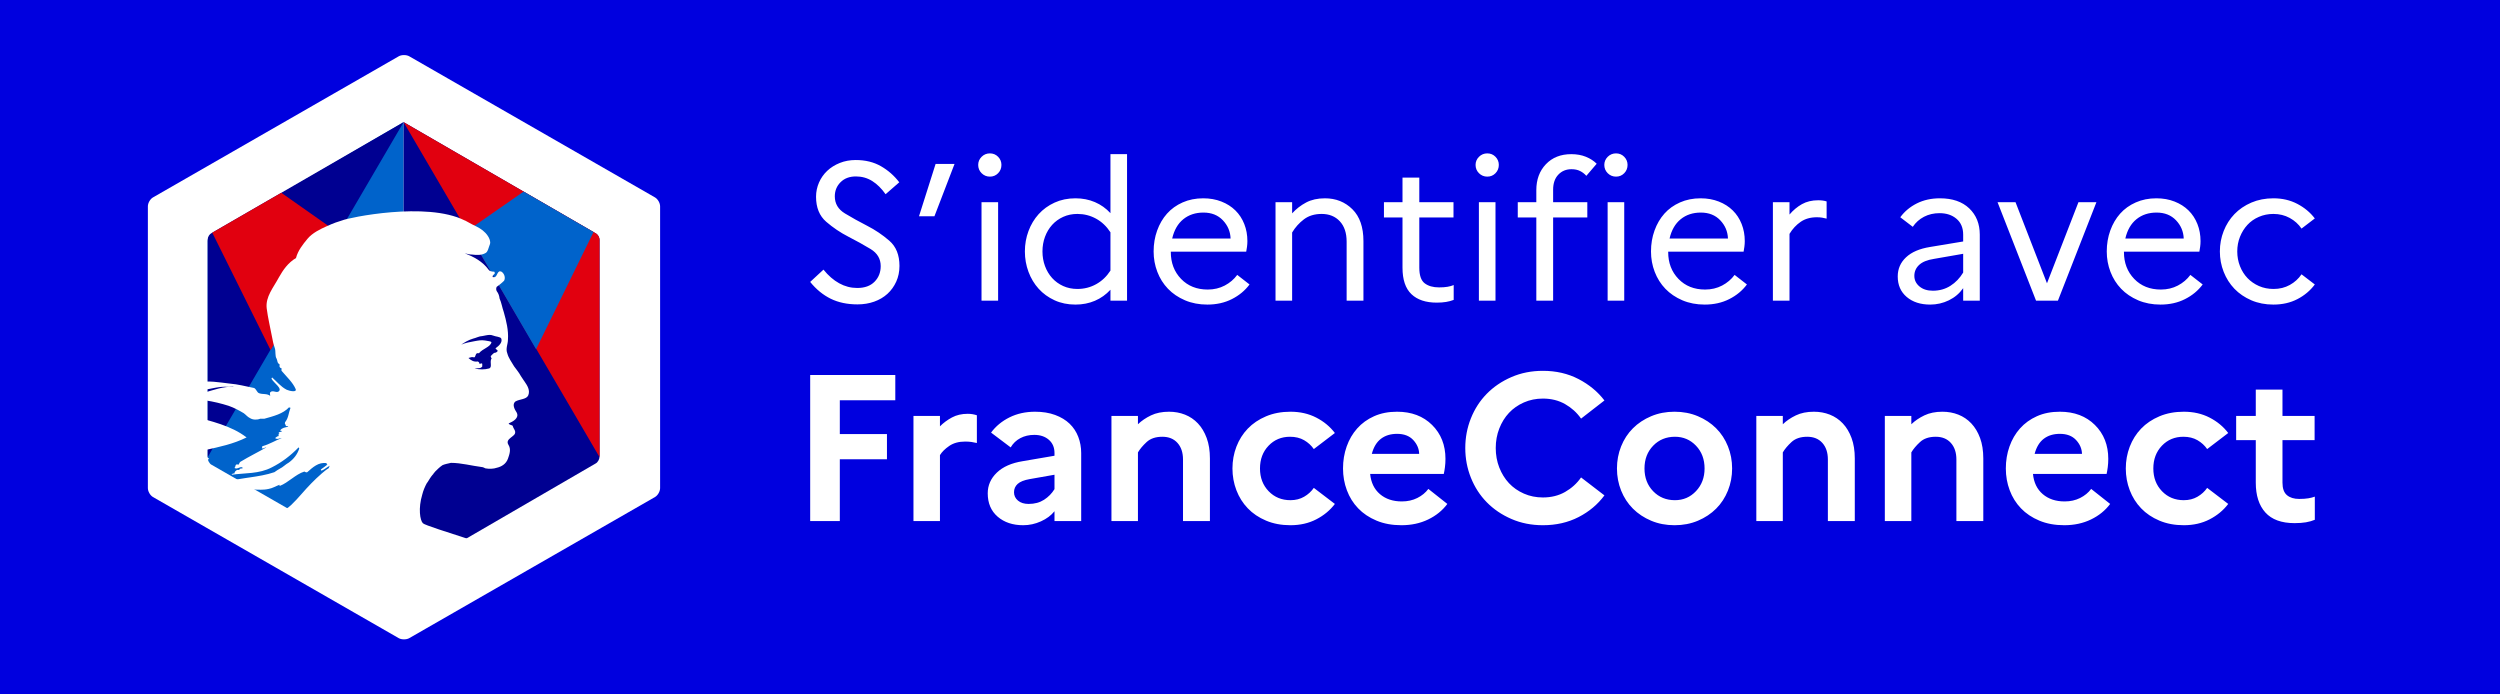 <svg width="216" height="60" viewBox="0 0 216 60" fill="none" xmlns="http://www.w3.org/2000/svg">
<rect width="216" height="60" fill="#0000DF"/>
<path d="M74.085 26.299C74.602 26.299 75.083 26.221 75.528 26.063C75.972 25.905 76.355 25.68 76.675 25.388C76.996 25.095 77.249 24.744 77.435 24.333C77.621 23.922 77.714 23.469 77.714 22.974C77.714 22.029 77.421 21.303 76.836 20.797C76.251 20.29 75.612 19.86 74.92 19.506C74.228 19.151 73.59 18.797 73.004 18.442C72.419 18.088 72.127 17.596 72.127 16.965C72.127 16.482 72.293 16.074 72.625 15.742C72.957 15.41 73.398 15.244 73.95 15.244C74.467 15.244 74.937 15.376 75.359 15.64C75.781 15.905 76.166 16.285 76.515 16.78L77.697 15.75C77.258 15.176 76.729 14.712 76.11 14.358C75.491 14.003 74.765 13.826 73.933 13.826C73.438 13.826 72.979 13.91 72.557 14.079C72.135 14.248 71.772 14.476 71.468 14.763C71.165 15.05 70.928 15.387 70.76 15.775C70.591 16.164 70.506 16.572 70.506 16.999C70.506 17.933 70.799 18.653 71.384 19.16C71.969 19.666 72.608 20.096 73.3 20.451C73.992 20.805 74.63 21.16 75.216 21.514C75.801 21.869 76.093 22.361 76.093 22.991C76.093 23.531 75.916 23.981 75.561 24.341C75.207 24.701 74.709 24.881 74.068 24.881C73.516 24.881 72.996 24.746 72.507 24.476C72.017 24.206 71.564 23.812 71.148 23.295L70 24.358C70.518 25 71.108 25.483 71.772 25.81C72.436 26.136 73.207 26.299 74.085 26.299ZM80.735 18.687L82.473 14.163H80.836L79.401 18.687H80.735ZM85.528 15.261C85.81 15.261 86.046 15.162 86.237 14.965C86.429 14.768 86.524 14.529 86.524 14.248C86.524 13.978 86.429 13.744 86.237 13.547C86.046 13.351 85.81 13.252 85.528 13.252C85.247 13.252 85.008 13.351 84.811 13.547C84.614 13.744 84.516 13.978 84.516 14.248C84.516 14.529 84.614 14.768 84.811 14.965C85.008 15.162 85.247 15.261 85.528 15.261ZM86.237 25.979V17.472H84.803V25.979H86.237ZM92.921 26.316C93.529 26.316 94.089 26.206 94.601 25.987C95.113 25.768 95.56 25.45 95.943 25.033V25.979H97.377V13.319H95.943V18.417C95.56 18 95.113 17.683 94.601 17.463C94.089 17.244 93.529 17.134 92.921 17.134C92.257 17.134 91.655 17.258 91.115 17.505C90.575 17.753 90.117 18.085 89.74 18.501C89.363 18.918 89.07 19.404 88.862 19.961C88.654 20.518 88.55 21.106 88.55 21.725C88.55 22.344 88.654 22.932 88.862 23.489C89.07 24.046 89.363 24.533 89.74 24.949C90.117 25.365 90.575 25.697 91.115 25.945C91.655 26.192 92.257 26.316 92.921 26.316ZM93.09 24.966C92.64 24.966 92.229 24.881 91.858 24.713C91.487 24.544 91.169 24.313 90.904 24.021C90.64 23.728 90.434 23.385 90.288 22.991C90.142 22.597 90.069 22.175 90.069 21.725C90.069 21.275 90.142 20.853 90.288 20.459C90.434 20.065 90.64 19.722 90.904 19.43C91.169 19.137 91.487 18.906 91.858 18.738C92.229 18.569 92.64 18.484 93.09 18.484C93.664 18.484 94.198 18.619 94.694 18.89C95.189 19.16 95.605 19.553 95.943 20.071V23.379C95.616 23.886 95.206 24.277 94.71 24.552C94.215 24.828 93.675 24.966 93.09 24.966ZM104.314 26.316C105.102 26.316 105.808 26.159 106.433 25.843C107.057 25.529 107.566 25.107 107.96 24.578L106.897 23.751C106.616 24.133 106.256 24.44 105.817 24.671C105.378 24.901 104.888 25.017 104.348 25.017C103.403 25.017 102.635 24.71 102.044 24.097C101.454 23.483 101.158 22.71 101.158 21.776V21.742H107.673C107.696 21.63 107.718 21.492 107.741 21.328C107.763 21.165 107.775 20.999 107.775 20.831C107.775 20.302 107.685 19.809 107.505 19.354C107.325 18.898 107.069 18.507 106.737 18.181C106.405 17.854 106.002 17.598 105.53 17.413C105.057 17.227 104.534 17.134 103.96 17.134C103.307 17.134 102.714 17.252 102.179 17.489C101.645 17.725 101.195 18.048 100.829 18.459C100.463 18.87 100.179 19.357 99.977 19.919C99.774 20.482 99.673 21.084 99.673 21.725C99.673 22.344 99.78 22.932 99.994 23.489C100.207 24.046 100.514 24.533 100.913 24.949C101.313 25.365 101.802 25.697 102.382 25.945C102.961 26.192 103.606 26.316 104.314 26.316ZM106.323 20.611H101.276C101.445 19.88 101.766 19.323 102.238 18.94C102.711 18.558 103.29 18.366 103.977 18.366C104.675 18.366 105.234 18.588 105.656 19.033C106.078 19.477 106.301 20.003 106.323 20.611ZM111.64 25.979V20.088C111.91 19.638 112.25 19.258 112.661 18.949C113.072 18.639 113.581 18.484 114.189 18.484C114.841 18.484 115.364 18.695 115.758 19.117C116.152 19.539 116.349 20.127 116.349 20.881V25.979H117.801V20.831C117.801 19.627 117.483 18.709 116.847 18.079C116.211 17.449 115.421 17.134 114.475 17.134C113.845 17.134 113.302 17.255 112.847 17.497C112.391 17.739 111.989 18.051 111.64 18.434V17.472H110.205V25.979H111.64ZM124.13 26.147C124.434 26.147 124.704 26.128 124.94 26.088C125.177 26.049 125.396 25.99 125.599 25.911V24.628C125.441 24.696 125.261 24.746 125.058 24.78C124.856 24.814 124.614 24.831 124.333 24.831C123.815 24.831 123.402 24.713 123.092 24.476C122.783 24.24 122.628 23.79 122.628 23.126V18.788H125.582V17.472H122.628V15.345H121.176V17.472H119.573V18.788H121.176V23.126C121.176 24.161 121.432 24.924 121.944 25.413C122.456 25.903 123.185 26.147 124.13 26.147ZM128.502 15.261C128.783 15.261 129.019 15.162 129.211 14.965C129.402 14.768 129.498 14.529 129.498 14.248C129.498 13.978 129.402 13.744 129.211 13.547C129.019 13.351 128.783 13.252 128.502 13.252C128.22 13.252 127.981 13.351 127.784 13.547C127.587 13.744 127.489 13.978 127.489 14.248C127.489 14.529 127.587 14.768 127.784 14.965C127.981 15.162 128.22 15.261 128.502 15.261ZM129.211 25.979V17.472H127.776V25.979H129.211ZM134.19 25.979V18.788H137.144V17.472H134.19V16.391C134.19 15.84 134.339 15.407 134.637 15.092C134.935 14.777 135.315 14.619 135.776 14.619C136.069 14.619 136.319 14.673 136.528 14.78C136.736 14.886 136.913 15.024 137.059 15.193L137.954 14.147C137.706 13.899 137.397 13.699 137.025 13.547C136.654 13.396 136.232 13.319 135.76 13.319C134.848 13.319 134.117 13.609 133.565 14.189C133.014 14.768 132.738 15.514 132.738 16.425V17.472H131.135V18.788H132.738V25.979H134.19ZM139.625 15.261C139.906 15.261 140.142 15.162 140.334 14.965C140.525 14.768 140.621 14.529 140.621 14.248C140.621 13.978 140.525 13.744 140.334 13.547C140.142 13.351 139.906 13.252 139.625 13.252C139.343 13.252 139.104 13.351 138.907 13.547C138.711 13.744 138.612 13.978 138.612 14.248C138.612 14.529 138.711 14.768 138.907 14.965C139.104 15.162 139.343 15.261 139.625 15.261ZM140.334 25.979V17.472H138.899V25.979H140.334ZM147.288 26.316C148.075 26.316 148.781 26.159 149.406 25.843C150.031 25.529 150.54 25.107 150.934 24.578L149.87 23.751C149.589 24.133 149.229 24.44 148.79 24.671C148.351 24.901 147.862 25.017 147.321 25.017C146.376 25.017 145.608 24.71 145.018 24.097C144.427 23.483 144.131 22.71 144.131 21.776V21.742H150.647C150.669 21.63 150.692 21.492 150.714 21.328C150.737 21.165 150.748 20.999 150.748 20.831C150.748 20.302 150.658 19.809 150.478 19.354C150.298 18.898 150.042 18.507 149.71 18.181C149.378 17.854 148.976 17.598 148.503 17.413C148.03 17.227 147.507 17.134 146.933 17.134C146.281 17.134 145.687 17.252 145.153 17.489C144.618 17.725 144.168 18.048 143.802 18.459C143.437 18.87 143.152 19.357 142.95 19.919C142.747 20.482 142.646 21.084 142.646 21.725C142.646 22.344 142.753 22.932 142.967 23.489C143.181 24.046 143.487 24.533 143.887 24.949C144.286 25.365 144.776 25.697 145.355 25.945C145.935 26.192 146.579 26.316 147.288 26.316ZM149.296 20.611H144.25C144.418 19.88 144.739 19.323 145.212 18.94C145.684 18.558 146.264 18.366 146.95 18.366C147.648 18.366 148.208 18.588 148.63 19.033C149.052 19.477 149.274 20.003 149.296 20.611ZM154.613 25.979V20.206C154.872 19.778 155.193 19.432 155.575 19.168C155.958 18.904 156.425 18.771 156.976 18.771C157.145 18.771 157.297 18.783 157.432 18.805C157.567 18.828 157.696 18.856 157.82 18.89V17.404C157.719 17.37 157.606 17.345 157.482 17.328C157.359 17.311 157.229 17.303 157.094 17.303C156.554 17.303 156.084 17.415 155.685 17.64C155.285 17.866 154.928 18.164 154.613 18.535V17.472H153.178V25.979H154.613ZM166.766 26.316C167.34 26.316 167.88 26.192 168.386 25.945C168.892 25.697 169.303 25.348 169.618 24.898V25.979H171.053V20.273C171.053 19.34 170.749 18.583 170.142 18.003C169.534 17.424 168.69 17.134 167.61 17.134C166.867 17.134 166.203 17.28 165.618 17.573C165.033 17.866 164.555 18.265 164.183 18.771L165.264 19.598C165.511 19.227 165.835 18.937 166.234 18.729C166.634 18.521 167.081 18.417 167.576 18.417C168.172 18.417 168.662 18.58 169.044 18.906C169.427 19.233 169.618 19.688 169.618 20.273V20.864L166.766 21.337C165.854 21.483 165.159 21.781 164.681 22.232C164.203 22.682 163.964 23.233 163.964 23.886C163.964 24.628 164.223 25.219 164.74 25.658C165.258 26.097 165.933 26.316 166.766 26.316ZM167.002 25.118C166.518 25.118 166.13 24.994 165.837 24.746C165.545 24.499 165.399 24.195 165.399 23.835C165.399 23.464 165.536 23.149 165.812 22.89C166.088 22.631 166.518 22.456 167.103 22.366L169.618 21.928V23.548C169.326 24.032 168.957 24.415 168.513 24.696C168.068 24.977 167.565 25.118 167.002 25.118ZM177.804 25.979L181.13 17.472H179.577L176.859 24.476L174.142 17.472H172.589L175.914 25.979H177.804ZM186.666 26.316C187.453 26.316 188.16 26.159 188.784 25.843C189.409 25.529 189.918 25.107 190.312 24.578L189.248 23.751C188.967 24.133 188.607 24.44 188.168 24.671C187.729 24.901 187.24 25.017 186.7 25.017C185.754 25.017 184.986 24.71 184.396 24.097C183.805 23.483 183.509 22.71 183.509 21.776V21.742H190.025C190.047 21.63 190.07 21.492 190.092 21.328C190.115 21.165 190.126 20.999 190.126 20.831C190.126 20.302 190.036 19.809 189.856 19.354C189.676 18.898 189.42 18.507 189.088 18.181C188.756 17.854 188.354 17.598 187.881 17.413C187.408 17.227 186.885 17.134 186.311 17.134C185.659 17.134 185.065 17.252 184.531 17.489C183.996 17.725 183.546 18.048 183.18 18.459C182.815 18.87 182.531 19.357 182.328 19.919C182.125 20.482 182.024 21.084 182.024 21.725C182.024 22.344 182.131 22.932 182.345 23.489C182.559 24.046 182.865 24.533 183.265 24.949C183.664 25.365 184.154 25.697 184.733 25.945C185.313 26.192 185.957 26.316 186.666 26.316ZM188.674 20.611H183.628C183.796 19.88 184.117 19.323 184.59 18.94C185.062 18.558 185.642 18.366 186.328 18.366C187.026 18.366 187.586 18.588 188.008 19.033C188.43 19.477 188.652 20.003 188.674 20.611ZM196.422 26.316C197.198 26.316 197.89 26.159 198.498 25.843C199.105 25.529 199.606 25.107 200 24.578L198.852 23.7C198.593 24.082 198.256 24.389 197.84 24.62C197.423 24.851 196.956 24.966 196.439 24.966C195.977 24.966 195.555 24.881 195.173 24.713C194.79 24.544 194.461 24.316 194.185 24.029C193.91 23.742 193.693 23.399 193.535 23C193.378 22.6 193.299 22.175 193.299 21.725C193.299 21.275 193.378 20.853 193.535 20.459C193.693 20.065 193.907 19.722 194.177 19.43C194.447 19.137 194.776 18.906 195.164 18.738C195.552 18.569 195.972 18.484 196.422 18.484C196.939 18.484 197.409 18.6 197.831 18.83C198.253 19.061 198.593 19.368 198.852 19.75L200 18.873C199.606 18.355 199.103 17.936 198.489 17.615C197.876 17.294 197.187 17.134 196.422 17.134C195.724 17.134 195.088 17.258 194.514 17.505C193.941 17.753 193.454 18.085 193.054 18.501C192.655 18.918 192.345 19.404 192.126 19.961C191.907 20.518 191.797 21.106 191.797 21.725C191.797 22.344 191.907 22.932 192.126 23.489C192.345 24.046 192.655 24.533 193.054 24.949C193.454 25.365 193.941 25.697 194.514 25.945C195.088 26.192 195.724 26.316 196.422 26.316Z" fill="white"/>
<path d="M72.56 45.018V39.683H76.633V37.502H72.56V34.582H77.354V32.401H70V45.018H72.56ZM81.212 45.018V39.322C81.38 39.046 81.647 38.782 82.014 38.529C82.38 38.277 82.84 38.151 83.393 38.151C83.597 38.151 83.781 38.163 83.943 38.187C84.105 38.211 84.258 38.241 84.402 38.277V35.88C84.294 35.843 84.174 35.813 84.042 35.789C83.91 35.765 83.766 35.753 83.609 35.753C83.093 35.753 82.639 35.858 82.248 36.069C81.858 36.279 81.512 36.534 81.212 36.835V35.934H78.923V45.018H81.212ZM88.404 45.379C88.933 45.379 89.444 45.268 89.936 45.045C90.429 44.823 90.82 44.532 91.108 44.171V45.018H93.415V39.142C93.415 38.649 93.331 38.184 93.163 37.745C92.995 37.306 92.745 36.928 92.415 36.609C92.084 36.291 91.667 36.039 91.162 35.852C90.657 35.666 90.08 35.573 89.431 35.573C88.614 35.573 87.878 35.735 87.223 36.06C86.569 36.384 86.037 36.823 85.628 37.376L87.323 38.655C87.527 38.307 87.806 38.039 88.161 37.853C88.515 37.667 88.915 37.574 89.359 37.574C89.876 37.574 90.297 37.715 90.621 37.998C90.946 38.28 91.108 38.661 91.108 39.142V39.376L88.368 39.845C87.395 40.001 86.647 40.332 86.124 40.837C85.601 41.341 85.34 41.936 85.34 42.621C85.34 43.474 85.625 44.147 86.196 44.64C86.767 45.133 87.503 45.379 88.404 45.379ZM88.873 43.54C88.488 43.54 88.182 43.444 87.953 43.252C87.725 43.06 87.611 42.819 87.611 42.531C87.611 42.242 87.716 42.002 87.926 41.81C88.137 41.618 88.482 41.479 88.963 41.395L91.108 41.017V42.261C90.88 42.633 90.579 42.94 90.207 43.18C89.834 43.42 89.389 43.54 88.873 43.54ZM98.318 45.018V39.088C98.486 38.8 98.736 38.502 99.066 38.196C99.397 37.889 99.85 37.736 100.427 37.736C100.98 37.736 101.415 37.913 101.734 38.268C102.052 38.622 102.212 39.1 102.212 39.701V45.018H104.537V39.611C104.537 38.938 104.444 38.349 104.257 37.844C104.071 37.34 103.819 36.919 103.5 36.583C103.182 36.246 102.809 35.994 102.383 35.825C101.956 35.657 101.497 35.573 101.004 35.573C100.403 35.573 99.883 35.678 99.445 35.889C99.006 36.099 98.631 36.354 98.318 36.655V35.934H96.029V45.018H98.318ZM111.495 45.379C112.324 45.379 113.066 45.211 113.721 44.874C114.376 44.538 114.914 44.093 115.334 43.54L113.514 42.152C113.297 42.465 113.018 42.72 112.675 42.918C112.333 43.117 111.939 43.216 111.495 43.216C110.738 43.216 110.11 42.958 109.611 42.441C109.112 41.924 108.863 41.269 108.863 40.476C108.863 39.683 109.109 39.028 109.602 38.511C110.095 37.995 110.714 37.736 111.459 37.736C111.927 37.736 112.333 37.835 112.675 38.033C113.018 38.232 113.297 38.487 113.514 38.8L115.334 37.412C114.914 36.859 114.376 36.414 113.721 36.078C113.066 35.741 112.324 35.573 111.495 35.573C110.714 35.573 110.011 35.705 109.386 35.97C108.761 36.234 108.235 36.589 107.809 37.033C107.382 37.478 107.054 37.998 106.826 38.592C106.598 39.187 106.484 39.815 106.484 40.476C106.484 41.137 106.598 41.765 106.826 42.36C107.054 42.955 107.382 43.474 107.809 43.919C108.235 44.364 108.761 44.718 109.386 44.982C110.011 45.247 110.714 45.379 111.495 45.379ZM121.084 45.379C121.938 45.379 122.707 45.214 123.392 44.883C124.077 44.553 124.629 44.105 125.05 43.54L123.41 42.242C123.169 42.567 122.851 42.828 122.454 43.027C122.058 43.225 121.613 43.324 121.12 43.324C120.351 43.324 119.72 43.114 119.228 42.693C118.735 42.273 118.453 41.69 118.38 40.945H124.743C124.78 40.788 124.813 40.596 124.843 40.368C124.873 40.139 124.888 39.899 124.888 39.647C124.888 38.457 124.503 37.481 123.734 36.718C122.965 35.955 121.956 35.573 120.706 35.573C119.961 35.573 119.3 35.702 118.723 35.961C118.146 36.219 117.659 36.57 117.263 37.015C116.866 37.46 116.563 37.979 116.353 38.574C116.142 39.169 116.037 39.803 116.037 40.476C116.037 41.137 116.148 41.765 116.371 42.36C116.593 42.955 116.917 43.474 117.344 43.919C117.771 44.364 118.299 44.718 118.93 44.982C119.561 45.247 120.279 45.379 121.084 45.379ZM122.616 39.214H118.525C118.681 38.625 118.945 38.19 119.318 37.907C119.69 37.625 120.153 37.484 120.706 37.484C121.307 37.484 121.772 37.661 122.103 38.016C122.433 38.37 122.604 38.77 122.616 39.214ZM133.306 45.379C134.447 45.379 135.475 45.145 136.388 44.676C137.301 44.207 138.046 43.582 138.623 42.801L136.604 41.251C136.244 41.768 135.784 42.185 135.225 42.504C134.667 42.822 134.027 42.981 133.306 42.981C132.717 42.981 132.17 42.87 131.665 42.648C131.161 42.426 130.731 42.125 130.376 41.747C130.022 41.368 129.743 40.918 129.538 40.395C129.334 39.872 129.232 39.31 129.232 38.709C129.232 38.109 129.334 37.547 129.538 37.024C129.743 36.501 130.022 36.051 130.376 35.672C130.731 35.294 131.161 34.993 131.665 34.771C132.17 34.549 132.717 34.437 133.306 34.437C134.027 34.437 134.667 34.597 135.225 34.915C135.784 35.234 136.244 35.651 136.604 36.168L138.623 34.6C138.046 33.843 137.301 33.227 136.388 32.752C135.475 32.277 134.447 32.04 133.306 32.04C132.32 32.04 131.413 32.22 130.584 32.581C129.755 32.941 129.046 33.422 128.457 34.023C127.868 34.624 127.411 35.33 127.087 36.141C126.762 36.952 126.6 37.808 126.6 38.709C126.6 39.611 126.762 40.467 127.087 41.278C127.411 42.089 127.868 42.795 128.457 43.396C129.046 43.997 129.755 44.478 130.584 44.838C131.413 45.199 132.32 45.379 133.306 45.379ZM144.68 45.379C145.413 45.379 146.086 45.25 146.699 44.991C147.311 44.733 147.837 44.385 148.276 43.946C148.714 43.507 149.054 42.987 149.294 42.387C149.535 41.786 149.655 41.149 149.655 40.476C149.655 39.803 149.535 39.166 149.294 38.565C149.054 37.964 148.714 37.445 148.276 37.006C147.837 36.567 147.311 36.219 146.699 35.961C146.086 35.702 145.413 35.573 144.68 35.573C143.947 35.573 143.274 35.702 142.661 35.961C142.048 36.219 141.522 36.567 141.084 37.006C140.645 37.445 140.306 37.964 140.065 38.565C139.825 39.166 139.705 39.803 139.705 40.476C139.705 41.149 139.825 41.786 140.065 42.387C140.306 42.987 140.645 43.507 141.084 43.946C141.522 44.385 142.048 44.733 142.661 44.991C143.274 45.25 143.947 45.379 144.68 45.379ZM144.716 43.216C143.959 43.216 143.331 42.958 142.832 42.441C142.333 41.924 142.084 41.269 142.084 40.476C142.084 39.683 142.333 39.028 142.832 38.511C143.331 37.995 143.959 37.736 144.716 37.736C145.437 37.736 146.044 37.995 146.536 38.511C147.029 39.028 147.275 39.683 147.275 40.476C147.275 41.257 147.029 41.909 146.536 42.432C146.044 42.955 145.437 43.216 144.716 43.216ZM154.035 45.018V39.088C154.203 38.8 154.453 38.502 154.783 38.196C155.113 37.889 155.567 37.736 156.144 37.736C156.697 37.736 157.132 37.913 157.451 38.268C157.769 38.622 157.928 39.1 157.928 39.701V45.018H160.254V39.611C160.254 38.938 160.161 38.349 159.974 37.844C159.788 37.34 159.536 36.919 159.217 36.583C158.899 36.246 158.526 35.994 158.1 35.825C157.673 35.657 157.213 35.573 156.721 35.573C156.12 35.573 155.6 35.678 155.162 35.889C154.723 36.099 154.347 36.354 154.035 36.655V35.934H151.746V45.018H154.035ZM165.139 45.018V39.088C165.307 38.8 165.556 38.502 165.887 38.196C166.217 37.889 166.671 37.736 167.248 37.736C167.8 37.736 168.236 37.913 168.554 38.268C168.873 38.622 169.032 39.1 169.032 39.701V45.018H171.357V39.611C171.357 38.938 171.264 38.349 171.078 37.844C170.892 37.34 170.639 36.919 170.321 36.583C170.003 36.246 169.63 35.994 169.203 35.825C168.777 35.657 168.317 35.573 167.824 35.573C167.224 35.573 166.704 35.678 166.265 35.889C165.827 36.099 165.451 36.354 165.139 36.655V35.934H162.849V45.018H165.139ZM178.351 45.379C179.205 45.379 179.974 45.214 180.659 44.883C181.344 44.553 181.896 44.105 182.317 43.54L180.677 42.242C180.436 42.567 180.118 42.828 179.721 43.027C179.325 43.225 178.88 43.324 178.387 43.324C177.618 43.324 176.987 43.114 176.495 42.693C176.002 42.273 175.72 41.69 175.648 40.945H182.011C182.047 40.788 182.08 40.596 182.11 40.368C182.14 40.139 182.155 39.899 182.155 39.647C182.155 38.457 181.77 37.481 181.001 36.718C180.232 35.955 179.223 35.573 177.973 35.573C177.228 35.573 176.567 35.702 175.99 35.961C175.413 36.219 174.927 36.57 174.53 37.015C174.133 37.46 173.83 37.979 173.62 38.574C173.409 39.169 173.304 39.803 173.304 40.476C173.304 41.137 173.415 41.765 173.638 42.36C173.86 42.955 174.184 43.474 174.611 43.919C175.038 44.364 175.566 44.718 176.197 44.982C176.828 45.247 177.546 45.379 178.351 45.379ZM179.884 39.214H175.792C175.948 38.625 176.212 38.19 176.585 37.907C176.957 37.625 177.42 37.484 177.973 37.484C178.574 37.484 179.039 37.661 179.37 38.016C179.7 38.37 179.872 38.77 179.884 39.214ZM188.68 45.379C189.509 45.379 190.251 45.211 190.906 44.874C191.561 44.538 192.099 44.093 192.519 43.54L190.699 42.152C190.483 42.465 190.203 42.72 189.861 42.918C189.518 43.117 189.125 43.216 188.68 43.216C187.923 43.216 187.295 42.958 186.796 42.441C186.298 41.924 186.048 41.269 186.048 40.476C186.048 39.683 186.295 39.028 186.787 38.511C187.28 37.995 187.899 37.736 188.644 37.736C189.113 37.736 189.518 37.835 189.861 38.033C190.203 38.232 190.483 38.487 190.699 38.8L192.519 37.412C192.099 36.859 191.561 36.414 190.906 36.078C190.251 35.741 189.509 35.573 188.68 35.573C187.899 35.573 187.196 35.705 186.571 35.97C185.946 36.234 185.42 36.589 184.994 37.033C184.567 37.478 184.24 37.998 184.011 38.592C183.783 39.187 183.669 39.815 183.669 40.476C183.669 41.137 183.783 41.765 184.011 42.36C184.24 42.955 184.567 43.474 184.994 43.919C185.42 44.364 185.946 44.718 186.571 44.982C187.196 45.247 187.899 45.379 188.68 45.379ZM198.252 45.199C198.624 45.199 198.952 45.175 199.234 45.127C199.516 45.078 199.772 45.006 200 44.91V42.909C199.844 42.969 199.658 43.018 199.441 43.054C199.225 43.09 198.961 43.108 198.648 43.108C198.203 43.108 197.852 43 197.594 42.783C197.335 42.567 197.206 42.206 197.206 41.702V38.025H199.982V35.934H197.206V33.662H194.899V35.934H193.204V38.025H194.899V41.702C194.899 42.807 195.175 43.666 195.728 44.279C196.281 44.892 197.122 45.199 198.252 45.199Z" fill="white"/>
<path d="M35.365 4.867C35.122 4.723 34.686 4.723 34.444 4.867L13.212 17.06C12.97 17.205 12.776 17.542 12.776 17.831V42.169C12.776 42.458 12.97 42.795 13.212 42.94L34.444 55.133C34.686 55.277 35.122 55.277 35.365 55.133L56.597 42.94C56.839 42.795 57.033 42.458 57.033 42.169V17.831C57.033 17.542 56.839 17.205 56.597 17.06L35.365 4.867Z" fill="white"/>
<path d="M34.872 49.678L18.282 40.158C18.089 40.061 17.944 39.771 17.944 39.578V20.826C17.944 20.584 18.089 20.343 18.282 20.246L34.872 10.552" fill="#0063CB"/>
<path d="M17.946 39.493L17.944 20.716C17.944 20.474 18.089 20.232 18.282 20.135L34.872 10.553" fill="#000091"/>
<path fill-rule="evenodd" clip-rule="evenodd" d="M28.945 20.711L23.381 30.252L18.339 20.101L24.303 16.656L29.27 20.15L28.945 20.711Z" fill="#E1000F"/>
<path d="M34.87 49.679L51.462 40.045C51.655 39.949 51.8 39.659 51.8 39.466V20.737C51.8 20.496 51.655 20.255 51.462 20.158L34.872 10.553" fill="#000091"/>
<path d="M51.799 39.493L51.8 20.73C51.8 20.489 51.655 20.248 51.462 20.151L34.872 10.553" fill="#E1000F"/>
<path fill-rule="evenodd" clip-rule="evenodd" d="M40.355 19.951L46.315 30.171L51.282 20.047L45.241 16.552L40.355 19.951Z" fill="#0063CB"/>
<path fill-rule="evenodd" clip-rule="evenodd" d="M41.16 19.567C41.549 19.762 41.911 20.013 42.162 20.404C42.273 20.571 42.412 20.878 42.329 21.102C42.217 21.352 42.162 21.799 41.911 21.883C41.605 22.05 41.187 22.05 40.798 21.994C40.575 21.994 40.38 21.939 40.157 21.883C40.937 22.19 41.688 22.58 42.217 23.306C42.273 23.417 42.468 23.473 42.69 23.473C42.746 23.473 42.746 23.585 42.746 23.64C42.635 23.752 42.523 23.808 42.579 23.947H42.746C42.997 23.836 42.969 23.306 43.33 23.473C43.581 23.64 43.692 24.003 43.553 24.255C43.33 24.478 43.136 24.617 42.913 24.785C42.857 24.896 42.857 25.036 42.913 25.147C43.08 25.371 43.136 25.566 43.163 25.789C43.33 26.152 43.386 26.57 43.526 26.961C43.748 27.742 43.943 28.551 43.887 29.333C43.887 29.751 43.665 30.114 43.832 30.532C43.943 30.951 44.193 31.258 44.416 31.648C44.639 31.956 44.833 32.178 45 32.486C45.068 32.603 45.15 32.721 45.234 32.84L45.317 32.959C45.58 33.337 45.817 33.728 45.641 34.16C45.474 34.523 44.917 34.467 44.527 34.69C44.221 34.941 44.472 35.388 44.639 35.639C44.889 36.113 44.333 36.42 43.943 36.587C44.054 36.755 44.249 36.699 44.304 36.81C44.36 37.061 44.611 37.229 44.472 37.508C44.408 37.596 44.313 37.672 44.216 37.747L44.143 37.804C43.929 37.974 43.746 38.151 43.943 38.457C44.165 38.82 44.026 39.238 43.887 39.629C43.72 40.103 43.303 40.326 42.941 40.41C42.635 40.521 42.245 40.521 41.939 40.466C41.828 40.41 41.716 40.354 41.633 40.354C40.742 40.242 39.851 39.991 38.961 39.991C38.71 40.047 38.432 40.103 38.237 40.187C37.987 40.354 37.792 40.549 37.597 40.745C37.569 40.801 37.514 40.828 37.486 40.884C37.458 40.912 37.43 40.94 37.43 40.968L37.414 40.984L37.391 41.007C37.387 41.011 37.381 41.017 37.374 41.023C37.208 41.219 37.096 41.414 36.957 41.637C36.957 41.665 36.929 41.665 36.929 41.665C36.929 41.693 36.901 41.721 36.874 41.749C36.706 42.056 36.567 42.391 36.484 42.726C36.122 43.925 36.289 44.958 36.539 45.209C36.706 45.377 38.711 45.997 40.474 46.573C37.394 49.14 34.904 50.424 33.005 50.424C30.383 50.424 25.985 48.685 19.811 45.207C21.305 45.207 21.093 45.805 22.484 45.109C23.152 44.831 24.655 44.135 25.156 43.634C25.462 43.328 25.768 43.022 26.047 42.688C26.603 42.048 27.16 41.464 27.8 40.907C27.995 40.741 28.19 40.574 28.385 40.462C28.441 40.407 28.441 40.295 28.496 40.24C28.246 40.351 28.078 40.546 27.8 40.657C27.744 40.657 27.689 40.601 27.744 40.546C27.939 40.407 28.134 40.268 28.301 40.128H28.273C28.218 40.128 28.218 40.073 28.218 40.017C27.522 39.906 27.021 40.379 26.548 40.796C26.436 40.852 26.325 40.741 26.297 40.741C25.518 40.991 24.933 41.687 24.154 41.993V41.881C23.848 41.993 23.542 42.187 23.208 42.243C22.735 42.354 22.317 42.299 21.9 42.299C21.26 42.354 20.619 42.494 19.979 42.633C19.951 42.633 19.951 42.633 19.924 42.66C19.59 42.744 19.256 42.883 18.95 43.05L18.922 43.078C18.894 43.106 18.866 43.134 18.838 43.161C18.727 43.273 18.616 43.412 18.476 43.467C18.143 43.634 17.892 43.913 17.614 44.163C17.586 44.191 17.558 44.191 17.53 44.191C17.252 44.469 17.586 43.634 17.892 43.439C17.864 43.439 17.808 43.412 17.836 43.384C17.864 43.328 17.892 43.3 17.92 43.245C17.92 43.217 17.92 43.217 17.947 43.189L17.943 43.173L17.924 43.15C17.922 43.146 17.92 43.141 17.92 43.134C17.836 43.189 17.753 43.245 17.669 43.3C17.53 43.412 17.586 42.772 17.725 42.688H17.697C17.892 42.577 18.115 42.466 18.31 42.354L18.393 42.271C18.087 42.382 17.836 42.522 17.558 42.688C17.558 42.688 17.558 42.494 17.642 42.41C17.697 42.41 17.753 42.41 17.753 42.466C18.762 41.688 19.988 41.481 21.226 41.301L21.564 41.252C22.295 41.145 23.024 41.031 23.709 40.796C23.876 40.685 24.015 40.574 24.182 40.49C24.433 40.379 24.655 40.128 24.961 39.961C25.379 39.655 25.685 39.266 25.852 38.765C25.852 38.709 25.797 38.654 25.797 38.654C25.101 39.377 24.321 39.961 23.486 40.379C22.373 40.963 21.176 40.852 20.007 41.019C20.063 40.907 20.174 40.907 20.258 40.907C20.258 40.741 20.369 40.685 20.48 40.601H20.648C20.703 40.601 20.703 40.49 20.759 40.49C20.87 40.49 21.037 40.434 20.981 40.434C20.814 40.212 20.508 40.601 20.258 40.434C20.369 40.323 20.313 40.184 20.425 40.128H20.648C20.648 40.017 20.759 39.906 20.759 39.906C21.538 39.433 22.29 39.071 23.013 38.654C22.846 38.654 22.763 38.821 22.596 38.709C22.707 38.709 22.596 38.542 22.707 38.542C23.291 38.376 23.765 38.069 24.349 37.847C24.127 37.847 23.987 38.014 23.765 37.847C23.876 37.791 23.931 37.68 24.071 37.68V37.513C24.071 37.457 24.127 37.457 24.182 37.457C24.127 37.457 24.071 37.402 24.071 37.402C24.127 37.29 24.294 37.346 24.377 37.235C24.321 37.235 24.21 37.235 24.21 37.179C24.377 36.956 24.627 36.928 24.906 36.873C24.85 36.762 24.683 36.873 24.683 36.762C24.683 36.714 24.724 36.707 24.771 36.706H24.683C24.572 36.65 24.627 36.539 24.627 36.483C24.933 36.121 24.933 35.648 25.101 35.231C25.045 35.231 24.989 35.231 24.989 35.176C24.46 35.76 23.625 35.955 22.846 36.177H22.484C22.234 36.288 21.844 36.288 21.594 36.121C21.371 36.01 21.287 35.871 21.065 35.704C20.648 35.454 20.23 35.231 19.757 35.064C18.449 34.647 17.085 34.424 15.721 34.48C16.305 34.174 16.946 34.146 17.558 33.951C18.449 33.701 19.284 33.367 20.23 33.422C20.063 33.367 19.868 33.422 19.701 33.422C18.977 33.367 18.226 33.589 17.447 33.729C16.918 33.84 16.445 34.035 15.916 34.146C15.61 34.257 15.443 34.563 15.081 34.508V34.341C15.61 33.701 16.25 33.089 17.085 33.033C18.031 32.866 18.922 33.033 19.868 33.144C20.564 33.2 21.176 33.367 21.872 33.506C22.122 33.506 22.178 33.923 22.401 33.979C22.707 34.09 23.041 33.979 23.347 34.201C23.347 34.09 23.291 33.979 23.347 33.896C23.57 33.673 23.82 33.951 24.043 33.84C24.46 33.589 23.681 33.116 23.458 32.727C23.458 32.671 23.514 32.615 23.514 32.615C23.931 32.977 24.238 33.395 24.767 33.673C25.017 33.784 25.657 33.923 25.546 33.617C25.295 33.033 24.767 32.56 24.321 32.031V31.809C24.21 31.809 24.21 31.753 24.154 31.697V31.475C23.931 31.363 23.987 31.169 23.904 31.002C23.737 30.751 23.848 30.362 23.737 30.056C23.625 29.75 23.57 29.471 23.514 29.165C23.347 28.275 23.152 27.496 23.041 26.633C22.93 25.631 23.625 24.852 24.098 23.962C24.46 23.322 24.878 22.71 25.574 22.292C25.741 21.652 26.158 21.124 26.575 20.623C26.993 20.122 27.689 19.788 28.19 19.565C28.862 19.256 29.218 19.146 29.572 19.04C29.574 19.039 29.579 19.038 29.581 19.037C30.096 18.811 36.849 17.394 40.13 19.037C40.199 19.072 40.186 19.037 40.408 19.176C40.659 19.316 40.965 19.483 41.16 19.567ZM15.677 34.828C15.677 35.073 15.512 35.291 15.265 35.345C15.677 35.454 16.088 35.454 16.5 35.644C16.445 35.753 16.336 35.699 16.281 35.699C16.528 35.862 16.857 35.753 17.105 35.944C16.94 36.107 16.803 35.944 16.638 35.944C18.257 36.406 19.959 36.76 21.305 37.794C20.152 38.365 18.971 38.61 17.736 38.882C17.571 38.882 17.489 38.882 17.324 38.827C17.324 38.882 17.324 38.99 17.269 38.99C17.049 38.99 16.912 38.99 16.748 39.099C16.555 39.263 16.254 39.317 16.088 39.154C16.034 39.099 16.254 39.154 16.308 39.045H15.897C15.842 39.045 15.842 38.99 15.842 38.936C15.594 38.99 15.265 39.099 15.018 39.154C14.661 39.263 14.826 37.494 15.073 37.386C15.018 37.331 14.908 37.331 14.908 37.222C14.689 37.222 14.606 36.678 14.743 36.651C14.963 36.596 15.21 36.596 15.375 36.433C15.018 36.379 14.908 35.1 15.512 34.773C15.567 34.773 15.677 34.773 15.677 34.828ZM18.068 39.634C17.735 39.975 17.319 39.82 16.959 39.975C16.847 39.975 16.653 40.037 16.709 39.913C16.744 39.738 16.897 39.673 17.062 39.618L17.161 39.586C17.227 39.564 17.291 39.541 17.347 39.51C17.458 39.448 17.596 39.324 17.707 39.386C17.818 39.572 17.957 39.51 18.068 39.634ZM16.179 32.506C16.123 32.506 16.067 32.506 16.011 32.45C16.067 32.394 16.067 32.338 16.067 32.282C15.535 32.87 14.331 32.674 15.451 32.142C15.871 31.974 16.403 32.03 16.823 32.198C16.655 32.422 16.403 32.366 16.179 32.506ZM41.812 29.009C41.763 29.019 41.714 29.029 41.666 29.037C41.411 29.037 41.127 29.202 40.872 29.257C40.503 29.366 40.163 29.558 39.851 29.778C40.22 29.613 40.588 29.558 41.014 29.476C41.326 29.421 41.581 29.366 41.921 29.421C42.148 29.476 42.46 29.476 42.46 29.586C42.347 29.997 41.723 30.107 41.383 30.518H41.212C41.042 30.628 41.099 30.875 40.957 30.875C40.787 30.82 40.645 30.875 40.475 30.93C40.702 31.149 40.957 31.286 41.269 31.231C41.326 31.231 41.439 31.341 41.439 31.451C41.439 31.451 41.496 31.451 41.553 31.396C41.609 31.396 41.666 31.396 41.666 31.451V31.67C41.564 31.802 41.431 31.815 41.292 31.816L41.199 31.817C41.137 31.817 41.074 31.82 41.014 31.834C41.439 31.944 41.865 31.944 42.261 31.834C42.574 31.725 42.261 31.204 42.489 30.957C42.375 30.957 42.489 30.793 42.375 30.793C42.489 30.683 42.602 30.546 42.687 30.491C42.8 30.491 42.942 30.436 42.999 30.326C42.999 30.216 42.772 30.162 42.829 30.08C43.141 29.86 43.425 29.558 43.311 29.257C43.254 29.092 42.829 29.092 42.574 28.983C42.397 28.907 42.18 28.936 41.959 28.979L41.812 29.009Z" fill="white"/>
</svg>
